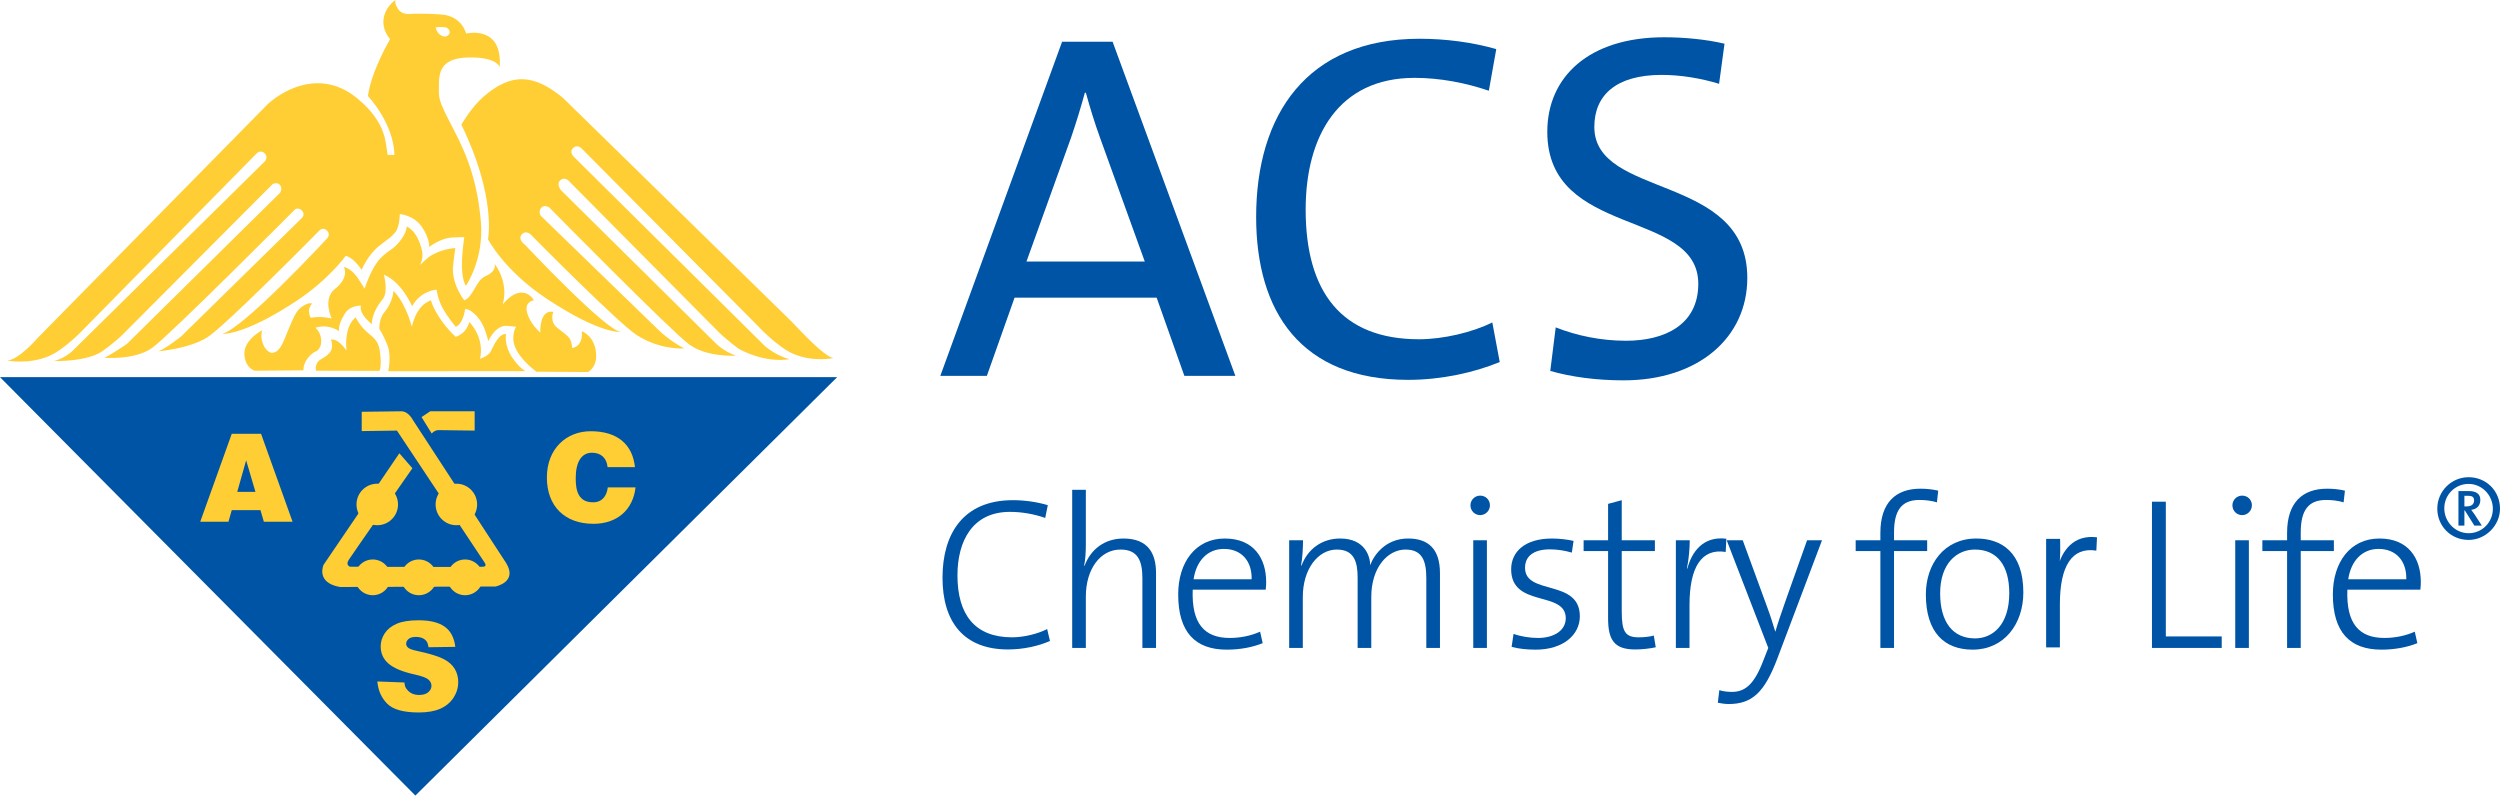 <?xml version="1.0" encoding="UTF-8"?>
<svg xmlns="http://www.w3.org/2000/svg" width="250" height="80" viewBox="0 0 250 80" fill="none">
  <path fill-rule="evenodd" clip-rule="evenodd" d="M0 37.716H83.715L41.538 79.556L0 37.716Z" fill="#0054A6"></path>
  <path d="M37.938 37.089L31.606 37.074C31.606 37.074 31.413 36.35 32.041 35.964C32.668 35.578 33.529 35.167 33.094 33.961C33.094 33.961 33.743 33.727 34.661 35.079C34.661 35.079 34.496 34.142 34.771 33.069C35.026 32.077 35.57 31.747 35.57 31.747C35.57 31.747 35.955 32.545 36.672 33.178C37.541 33.948 37.881 34.081 38.026 35.433C38.172 36.784 37.938 37.089 37.938 37.089Z" fill="#FFCE34"></path>
  <path d="M45.561 33.682C45.561 33.682 46.597 33.448 46.93 32.199C46.93 32.199 48.489 33.709 48.006 35.88C48.006 35.88 48.87 35.608 49.102 35.095C49.585 34.033 50.077 33.338 50.604 33.409C50.604 33.409 50.368 34.462 51.22 35.749C51.93 36.821 52.544 37.11 52.544 37.11L38.82 37.122C38.82 37.122 39.158 35.675 38.772 34.612C38.385 33.55 37.939 32.903 37.939 32.903C37.89 32.516 38.047 31.668 38.434 31.233C38.82 30.799 39.322 29.842 39.34 29.093C39.34 29.093 40.433 29.99 41.186 32.681C41.186 32.681 41.432 31.372 42.2 30.606C42.604 30.202 43.084 30.027 43.084 30.027C43.084 30.027 43.549 31.769 45.561 33.682Z" fill="#FFCE34"></path>
  <path d="M47.465 41.129H43.024L42.155 41.709L43.169 43.35C43.169 43.35 43.458 43.011 43.845 43.011C44.23 43.011 47.465 43.059 47.465 43.059V41.129Z" fill="#FFCE34"></path>
  <path d="M36.171 41.178V43.109L39.694 43.059L48.48 56.287C48.48 56.287 48.722 56.626 48.335 56.673C47.949 56.722 35.012 56.673 35.012 56.673C35.012 56.673 34.529 56.528 34.867 55.997C35.205 55.467 41.239 46.826 41.239 46.826L39.935 45.329L32.357 56.48C32.357 56.48 31.537 58.267 33.998 58.7L49.542 58.652C49.542 58.652 51.811 58.218 50.604 56.287L41.288 41.998C41.288 41.998 40.853 41.129 40.129 41.129C39.405 41.129 36.171 41.178 36.171 41.178Z" fill="#FFCE34"></path>
  <path d="M37.726 52.522C38.872 52.522 39.802 51.593 39.802 50.446C39.802 49.3 38.872 48.37 37.726 48.37C36.579 48.37 35.65 49.3 35.65 50.446C35.65 51.593 36.579 52.522 37.726 52.522Z" fill="#FFCE34"></path>
  <path d="M45.637 52.522C46.784 52.522 47.713 51.593 47.713 50.446C47.713 49.3 46.784 48.37 45.637 48.37C44.491 48.37 43.561 49.3 43.561 50.446C43.561 51.593 44.491 52.522 45.637 52.522Z" fill="#FFCE34"></path>
  <path d="M40.101 57.735C40.101 56.748 40.9 55.948 41.887 55.948C42.873 55.948 43.673 56.748 43.673 57.735C43.673 58.721 42.873 59.521 41.887 59.521C40.9 59.521 40.101 58.721 40.101 57.735Z" fill="#FFCE34"></path>
  <path d="M44.723 57.735C44.723 56.748 45.522 55.948 46.509 55.948C47.495 55.948 48.295 56.748 48.295 57.735C48.295 58.721 47.495 59.521 46.509 59.521C45.523 59.521 44.723 58.721 44.723 57.735Z" fill="#FFCE34"></path>
  <path d="M35.491 57.735C35.491 56.748 36.29 55.948 37.277 55.948C38.264 55.948 39.062 56.748 39.062 57.735C39.062 58.721 38.263 59.521 37.277 59.521C36.29 59.521 35.491 58.721 35.491 57.735Z" fill="#FFCE34"></path>
  <path d="M37.735 68.147L40.441 68.248C40.498 68.674 40.528 68.734 40.703 68.955C40.986 69.316 41.392 69.496 41.919 69.496C42.312 69.496 42.615 69.405 42.828 69.22C43.041 69.035 43.147 68.822 43.147 68.578C43.147 68.347 43.046 68.139 42.843 67.957C42.641 67.775 42.17 67.603 41.433 67.44C40.224 67.169 39.363 66.808 38.848 66.358C38.329 65.908 38.069 65.335 38.069 64.637C38.069 64.18 38.202 63.746 38.468 63.339C38.734 62.932 39.133 62.612 39.666 62.379C40.199 62.145 40.93 62.029 41.858 62.029C42.998 62.029 43.866 62.24 44.464 62.665C45.062 63.088 45.418 63.763 45.531 64.686L42.854 64.724C42.785 64.323 42.72 64.145 42.499 63.964C42.279 63.781 41.974 63.69 41.584 63.69C41.264 63.69 41.023 63.757 40.861 63.893C40.699 64.029 40.617 64.195 40.617 64.389C40.617 64.532 40.684 64.659 40.818 64.772C40.948 64.89 41.256 64.998 41.742 65.1C42.947 65.36 43.809 65.621 44.33 65.887C44.85 66.153 45.23 66.483 45.467 66.876C45.704 67.269 45.823 67.709 45.823 68.196C45.823 68.767 45.664 69.294 45.349 69.777C45.032 70.259 44.59 70.625 44.022 70.875C43.455 71.124 42.74 71.247 41.876 71.247C40.359 71.247 39.309 70.957 38.725 70.372C38.142 69.788 37.812 69.047 37.735 68.147Z" fill="#FFCE34"></path>
  <path d="M46.135 12.467C46.135 12.467 47.114 10.75 48.317 9.697C51.087 7.272 53.372 7.341 56.347 9.837L79.137 32.136C80.245 33.279 82.323 35.565 83.327 35.808C83.327 35.808 81.348 36.244 79.345 35.391C77.732 34.706 75.778 32.587 75.778 32.587L58.213 14.898C58.213 14.898 57.79 14.374 57.321 14.795C56.864 15.205 57.39 15.688 57.39 15.688L76.519 34.634C76.519 34.634 77.681 35.616 78.935 35.911C78.935 35.911 76.812 36.425 73.914 34.907C73.914 34.907 72.719 34.057 71.802 33.141C70.885 32.224 56.803 18.017 56.803 18.017C56.803 18.017 56.375 17.662 55.998 18.061C55.604 18.477 56.127 19.049 56.127 19.049L71.566 34.32C71.566 34.32 72.349 35.149 73.596 35.565C73.596 35.565 70.716 35.758 68.93 34.454C67.144 33.151 54.925 20.743 54.925 20.743C54.925 20.743 54.398 20.407 54.109 20.793C53.819 21.178 54.062 21.565 54.062 21.565L65.986 33.128C65.986 33.128 67.004 34.111 68.424 34.838C68.424 34.838 66.082 35.046 63.692 33.522C61.852 32.348 53.22 23.601 53.22 23.601C53.22 23.601 52.681 22.895 52.175 23.446C51.73 23.929 52.49 24.47 52.49 24.47C52.49 24.47 60.708 33.21 62.093 33.176C62.093 33.176 60.194 33.522 54.688 29.886C50.403 27.055 48.801 23.929 48.801 23.929C48.801 23.929 49.668 19.705 46.135 12.467Z" fill="#FFCE34"></path>
  <path fill-rule="evenodd" clip-rule="evenodd" d="M59.304 50.231C57.838 50.231 57.571 49.073 57.571 47.839C57.571 46.142 58.18 45.273 59.196 45.273C60.099 45.273 60.672 45.801 60.759 46.715H63.494C63.261 44.454 61.759 43.123 59.071 43.123C56.617 43.123 54.688 44.896 54.688 47.741C54.688 50.599 56.446 52.381 59.355 52.381C61.672 52.381 63.298 51.014 63.553 48.743H60.781C60.672 49.586 60.234 50.231 59.304 50.231Z" fill="#FFCE34"></path>
  <path fill-rule="evenodd" clip-rule="evenodd" d="M23.175 43.38L20.023 52.176H22.845L23.175 51.016H26.046L26.387 52.176H29.257L26.105 43.38H23.175ZM23.723 49.184L24.615 46.034L25.544 49.184H23.723Z" fill="#FFCE34"></path>
  <path fill-rule="evenodd" clip-rule="evenodd" d="M49.467 26.393C49.467 26.393 49.717 27.114 48.553 27.612C47.583 28.028 47.347 29.673 46.429 30.034C46.429 30.034 45.243 28.578 45.291 26.841C45.305 26.358 45.533 24.813 45.533 24.813C45.533 24.813 44.47 24.813 43.215 25.489C42.731 25.75 42.008 26.503 42.008 26.503C42.008 26.503 42.371 25.828 42.204 25.083C41.734 22.991 40.667 22.65 40.667 22.65C40.667 22.65 40.706 23.269 39.933 24.186C39.16 25.103 38.981 24.892 38.063 25.809C37.146 26.726 36.457 28.868 36.457 28.868C36.457 28.868 36.056 28.201 35.759 27.772C35.077 26.791 34.381 26.696 34.381 26.696C34.381 26.696 34.996 27.711 33.507 28.883C32.213 29.901 33.174 31.861 33.174 31.861C33.174 31.861 32.238 31.573 31.084 31.774C31.084 31.774 30.946 31.665 30.892 31.144C30.857 30.797 31.195 30.365 31.195 30.365C31.195 30.365 30.978 30.162 30.253 30.632C29.701 30.989 29.484 31.399 28.733 33.213C28.32 34.21 27.999 35.288 27.14 35.288C27.14 35.288 26.609 35.168 26.32 34.445C25.978 33.592 26.223 33.02 26.223 33.02C26.223 33.02 24.437 33.936 24.437 35.337C24.437 36.736 25.451 37.075 25.451 37.075L30.338 37.034C30.338 36.068 31.136 35.291 31.678 35.096C31.8 35.051 32.075 34.721 32.113 34.274C32.197 33.26 31.534 32.778 31.534 32.778C32.899 32.339 33.899 33.117 33.899 33.117C33.851 32.537 34.108 31.985 34.481 31.373C35.019 30.489 36.095 30.566 36.095 30.566C35.864 31.411 37.185 32.412 37.185 32.412C37.185 31.495 37.738 30.565 38.273 29.91C38.865 29.183 38.388 27.468 38.388 27.468C40.175 28.193 41.211 30.616 41.211 30.616C42.118 29.02 43.66 28.966 43.66 28.966C43.66 28.966 43.751 29.836 44.24 30.761C44.758 31.738 45.581 32.681 45.581 32.681C46.362 32.339 46.507 30.906 46.507 30.906C46.507 30.906 47.119 30.804 48.004 32.026C48.528 32.75 48.829 34.116 48.829 34.116C48.829 34.116 49.518 32.502 50.698 32.585C51.228 32.621 51.615 32.681 51.615 32.681C51.615 32.681 51.326 33.061 51.326 33.839C51.326 35.529 53.643 37.17 53.643 37.17L58.807 37.203C58.807 37.203 59.618 36.776 59.618 35.624C59.618 33.631 58.181 33.115 58.181 33.115C58.325 34.708 57.215 34.805 57.215 34.805C57.215 34.805 57.213 34.261 56.972 33.874C56.731 33.488 56.247 33.21 55.719 32.777C54.923 32.124 55.333 31.184 55.333 31.184C53.899 30.929 54.029 33.26 54.029 33.26C54.029 33.26 52.952 32.357 52.691 31.18C52.46 30.143 53.382 30.027 53.382 30.027C53.382 30.027 52.983 29.192 52.014 29.268C51.098 29.339 50.264 30.46 50.264 30.46C50.923 28.184 49.467 26.393 49.467 26.393Z" fill="#FFCE34"></path>
  <path fill-rule="evenodd" clip-rule="evenodd" d="M44.952 3.336C44.952 3.336 44.725 3.927 44.037 3.496C43.657 3.257 43.566 2.746 43.566 2.746C43.566 2.746 44.059 2.648 44.529 2.73C44.849 2.786 45.029 3.101 44.952 3.336L46.616 3.356C46.616 3.356 46.204 1.594 44.129 1.449C42.053 1.304 40.943 1.4 40.943 1.4C40.943 1.4 40.171 1.497 39.784 0.869C39.398 0.242 39.543 0 39.543 0C39.543 0 38.336 0.773 38.336 2.22C38.336 3.185 39.011 3.91 39.011 3.91C39.011 3.91 37.129 7.096 36.791 9.606C36.791 9.606 39.35 12.261 39.446 15.496H38.77C38.529 14.578 38.853 12.38 35.681 9.799C32.318 7.062 28.751 8.652 26.791 10.395L3.747 33.816C3.747 33.816 1.927 35.95 0.728 36.06C0.728 36.06 2.876 36.467 4.879 35.615C6.492 34.929 8.379 32.904 8.379 32.904L25.636 15.372C25.636 15.372 26.057 14.909 26.477 15.344C26.873 15.755 26.46 16.161 26.46 16.161L7.473 34.868C7.473 34.868 6.643 35.809 5.388 36.105C5.388 36.105 8.716 36.201 10.24 35.112C10.24 35.112 11.4 34.322 12.317 33.405C13.233 32.488 27.281 18.392 27.281 18.392C27.281 18.392 27.788 18.157 28.029 18.543C28.271 18.93 28.003 19.283 28.003 19.283L12.701 34.38C12.701 34.38 10.675 35.771 10.385 35.771C10.385 35.771 13.475 36.061 15.261 34.756C17.047 33.453 29.489 20.954 29.489 20.954C29.489 20.954 29.862 20.655 30.235 21.106C30.543 21.477 30.165 21.822 30.165 21.822L18.11 33.646C18.11 33.646 16.227 35.143 15.695 35.143C15.695 35.143 18.882 34.902 20.716 33.742C22.562 32.577 31.964 23.027 31.964 23.027C31.964 23.027 32.291 22.695 32.663 23.021C33.093 23.397 32.741 23.812 32.741 23.812C32.741 23.812 24.433 32.778 22.239 33.383C22.239 33.383 24.337 33.598 29.643 30.093C32.887 27.951 34.571 25.585 34.571 25.585C34.571 25.585 35.295 25.682 36.164 26.985C36.164 26.985 36.791 25.441 37.998 24.523C39.205 23.606 39.011 23.799 39.495 23.268C39.977 22.737 39.98 21.412 39.98 21.412C39.98 21.412 41.336 21.492 42.157 22.65C42.978 23.808 42.925 24.699 42.925 24.699C42.925 24.699 43.983 23.832 45.191 23.751C45.915 23.703 46.425 23.717 46.425 23.717C46.425 23.717 46.252 24.91 46.204 25.923C46.108 27.999 46.591 28.578 46.591 28.578C46.591 28.578 48.425 25.923 48.087 22.158C47.749 18.392 46.88 15.834 45.335 12.89C43.791 9.945 43.887 9.897 43.887 8.642C43.887 7.241 44.032 5.793 46.88 5.745C49.728 5.697 49.97 6.711 49.97 6.711L49.969 6.708C50.275 2.442 46.616 3.356 46.616 3.356L44.952 3.336Z" fill="#FFCE34"></path>
  <path d="M118.438 37.589L115.665 29.767H101.456L98.685 37.589H94.031L106.21 4.172H111.259L123.537 37.589H118.438ZM110.022 13.826C109.428 12.192 108.983 10.707 108.587 9.271H108.488C108.092 10.707 107.646 12.192 107.101 13.776L102.646 26.154H114.478L110.022 13.826Z" fill="#0054A6"></path>
  <path d="M140.814 37.985C130.071 37.985 125.615 31.153 125.615 21.697C125.615 11.499 130.666 3.875 141.953 3.875C144.528 3.875 147.249 4.221 149.627 4.914L148.884 9.073C146.558 8.281 143.984 7.786 141.459 7.786C133.834 7.786 130.566 13.628 130.566 20.955C130.566 29.173 134.132 33.926 141.903 33.926C144.329 33.926 147.25 33.233 149.231 32.242L149.973 36.203C147.449 37.243 144.181 37.985 140.814 37.985Z" fill="#0054A6"></path>
  <path d="M162.354 38.035C159.631 38.035 157.106 37.688 155.027 37.094L155.572 32.738C157.7 33.58 160.126 34.075 162.601 34.075C166.463 34.075 169.829 32.49 169.829 28.381C169.829 20.856 154.729 23.826 154.729 13.183C154.729 7.687 158.889 3.727 166.414 3.727C168.346 3.727 170.572 3.925 172.452 4.37L171.908 8.381C170.126 7.836 168.097 7.49 166.167 7.49C161.612 7.49 159.433 9.519 159.433 12.688C159.433 19.915 174.731 17.292 174.731 27.787C174.731 33.777 169.829 38.035 162.354 38.035Z" fill="#0054A6"></path>
  <path d="M100.794 64.945C96.418 64.945 94.251 62.236 94.251 57.774C94.251 53.419 96.288 50.017 101.293 50.017C102.44 50.017 103.697 50.191 104.78 50.516L104.521 51.794C103.415 51.404 102.181 51.187 100.989 51.187C97.242 51.187 95.746 54.112 95.746 57.536C95.746 61.456 97.48 63.732 101.206 63.732C102.397 63.732 103.762 63.386 104.716 62.908L104.997 64.1C103.849 64.598 102.375 64.945 100.794 64.945Z" fill="#0054A6"></path>
  <path d="M114.239 64.793V57.817C114.239 56.019 113.739 54.956 112.051 54.956C110.013 54.956 108.584 56.928 108.584 59.657V64.793H107.219V48.977H108.584V54.416C108.584 55.152 108.541 56.019 108.41 56.561L108.453 56.582C109.081 54.913 110.469 53.852 112.353 53.852C114.845 53.852 115.603 55.391 115.603 57.297V64.793H114.239Z" fill="#0054A6"></path>
  <path d="M126.573 58.964H119.271C119.142 62.387 120.463 63.795 122.975 63.795C124.016 63.795 125.099 63.58 126.009 63.167L126.269 64.316C125.251 64.727 124.016 64.965 122.673 64.965C119.532 64.965 117.82 63.233 117.82 59.441C117.82 56.234 119.554 53.851 122.478 53.851C125.403 53.851 126.616 55.867 126.616 58.184C126.616 58.336 126.616 58.597 126.573 58.964ZM122.39 54.892C120.788 54.892 119.639 56.039 119.358 57.926H125.164C125.208 56.105 124.146 54.892 122.39 54.892Z" fill="#0054A6"></path>
  <path d="M142.631 64.793V57.817C142.631 56.083 142.219 54.956 140.551 54.956C138.775 54.956 137.128 56.733 137.128 59.7V64.793H135.763V57.794C135.763 56.256 135.46 54.956 133.684 54.956C131.799 54.956 130.281 56.906 130.281 59.7V64.793H128.917V54.026H130.303C130.303 54.782 130.239 55.844 130.108 56.538L130.153 56.561C130.759 54.913 132.189 53.851 134.008 53.851C136.566 53.851 137.02 55.736 137.02 56.516C137.389 55.498 138.559 53.851 140.812 53.851C142.827 53.851 143.997 54.892 143.997 57.318V64.793H142.631Z" fill="#0054A6"></path>
  <path d="M148.019 51.512C147.477 51.512 147.044 51.079 147.044 50.536C147.044 49.996 147.477 49.562 148.019 49.562C148.561 49.562 148.994 49.974 148.994 50.536C148.995 51.057 148.561 51.512 148.019 51.512ZM147.326 64.793V54.026H148.69V64.793H147.326Z" fill="#0054A6"></path>
  <path d="M153.565 64.966C152.741 64.966 151.832 64.879 151.16 64.685L151.355 63.386C152.048 63.643 152.98 63.796 153.803 63.796C155.406 63.796 156.576 63.039 156.576 61.826C156.576 59.03 151.116 60.807 151.116 56.929C151.116 55.152 152.524 53.852 155.19 53.852C155.882 53.852 156.706 53.939 157.356 54.09L157.182 55.26C156.511 55.065 155.752 54.936 154.994 54.936C153.325 54.936 152.503 55.65 152.503 56.777C152.503 59.573 157.984 57.861 157.984 61.631C157.984 63.471 156.338 64.966 153.565 64.966Z" fill="#0054A6"></path>
  <path d="M163.518 64.946C161.415 64.946 160.809 63.991 160.809 61.826V55.109H158.361V54.026H160.809V50.387L162.174 50.018V54.027H165.489V55.109H162.174V61.154C162.174 63.211 162.543 63.732 163.886 63.732C164.449 63.732 164.969 63.667 165.381 63.558L165.575 64.728C164.991 64.858 164.189 64.946 163.518 64.946Z" fill="#0054A6"></path>
  <path d="M172.57 55.195C170.122 54.806 168.951 56.755 168.951 60.503V64.793H167.587V54.026H168.974C168.974 54.783 168.889 55.888 168.693 56.842L168.736 56.863C169.147 55.26 170.273 53.57 172.636 53.874L172.57 55.195Z" fill="#0054A6"></path>
  <path d="M177.717 65.897C176.461 69.19 175.248 70.403 172.865 70.403C172.518 70.403 172.085 70.339 171.781 70.273L171.933 69.017C172.257 69.126 172.778 69.19 173.167 69.19C174.445 69.19 175.377 68.541 176.309 66.114L176.828 64.793L172.67 54.026H174.273L176.699 60.656C177.068 61.651 177.284 62.366 177.522 63.146H177.545C177.717 62.497 178.174 61.175 178.628 59.876L180.708 54.026H182.202L177.717 65.897Z" fill="#0054A6"></path>
  <path d="M193.693 50.234C193.129 50.06 192.5 49.996 191.938 49.996C190.16 49.996 189.403 51.035 189.403 53.246V54.026H192.717V55.109H189.403V64.793H188.038V55.109H185.568V54.026H188.038V53.289C188.038 50.277 189.555 48.869 192.047 48.869C192.675 48.869 193.237 48.934 193.822 49.064L193.693 50.234Z" fill="#0054A6"></path>
  <path d="M197.266 64.965C194.405 64.965 192.586 63.21 192.586 59.441C192.586 56.429 194.406 53.851 197.634 53.851C200.146 53.851 202.334 55.239 202.334 59.246C202.334 62.387 200.429 64.965 197.266 64.965ZM197.482 54.956C195.706 54.956 194.015 56.321 194.015 59.333C194.015 62.192 195.271 63.839 197.504 63.839C199.28 63.839 200.926 62.474 200.926 59.311C200.926 56.604 199.757 54.956 197.482 54.956Z" fill="#0054A6"></path>
  <path d="M215.196 64.793V50.17H216.583V63.643H222.172V64.793H215.196Z" fill="#0054A6"></path>
  <path d="M224.217 51.512C223.674 51.512 223.241 51.079 223.241 50.536C223.241 49.996 223.674 49.562 224.217 49.562C224.758 49.562 225.191 49.974 225.191 50.536C225.192 51.057 224.758 51.512 224.217 51.512ZM223.523 64.793V54.026H224.887V64.793H223.523Z" fill="#0054A6"></path>
  <path d="M234.362 50.234C233.799 50.06 233.171 49.996 232.608 49.996C230.831 49.996 230.074 51.035 230.074 53.246V54.026H233.387V55.109H230.074V64.793H228.709V55.109H226.237V54.026H228.709V53.289C228.709 50.277 230.225 48.869 232.716 48.869C233.344 48.869 233.907 48.934 234.493 49.064L234.362 50.234Z" fill="#0054A6"></path>
  <path d="M242.038 58.964H234.737C234.608 62.387 235.929 63.795 238.442 63.795C239.483 63.795 240.565 63.58 241.476 63.167L241.735 64.316C240.716 64.727 239.483 64.965 238.138 64.965C234.998 64.965 233.286 63.233 233.286 59.441C233.286 56.234 235.018 53.851 237.943 53.851C240.868 53.851 242.081 55.867 242.081 58.184C242.081 58.336 242.081 58.597 242.038 58.964ZM237.857 54.892C236.254 54.892 235.106 56.039 234.823 57.926H240.63C240.673 56.105 239.612 54.892 237.857 54.892Z" fill="#0054A6"></path>
  <path d="M246.857 53.992C245.084 53.992 243.729 52.606 243.729 50.864C243.729 49.136 245.129 47.721 246.857 47.721C248.63 47.721 250 49.091 250 50.864C250 52.562 248.555 53.992 246.857 53.992ZM246.857 48.391C245.516 48.391 244.429 49.478 244.429 50.834C244.429 52.175 245.516 53.322 246.857 53.322C248.213 53.322 249.285 52.234 249.285 50.879C249.285 49.538 248.213 48.391 246.857 48.391ZM247.438 52.562L246.484 51.042H246.44V52.562H245.844V49.106H246.887C247.706 49.106 248.033 49.463 248.033 49.984C248.033 50.566 247.676 50.923 247.125 50.983C247.199 51.072 247.334 51.266 247.468 51.459L248.183 52.562H247.438ZM246.827 49.582H246.44V50.64H246.678C247.229 50.64 247.408 50.342 247.408 50.059C247.408 49.732 247.259 49.582 246.827 49.582Z" fill="#0054A6"></path>
  <path d="M209.634 55.063C207.167 54.672 205.989 56.637 205.989 60.413V64.737H204.612V53.887H206.011C206.011 54.649 206.082 55.761 205.886 56.722L205.771 56.746C206.185 55.13 207.32 53.425 209.701 53.732L209.634 55.063Z" fill="#0054A6"></path>
</svg>
